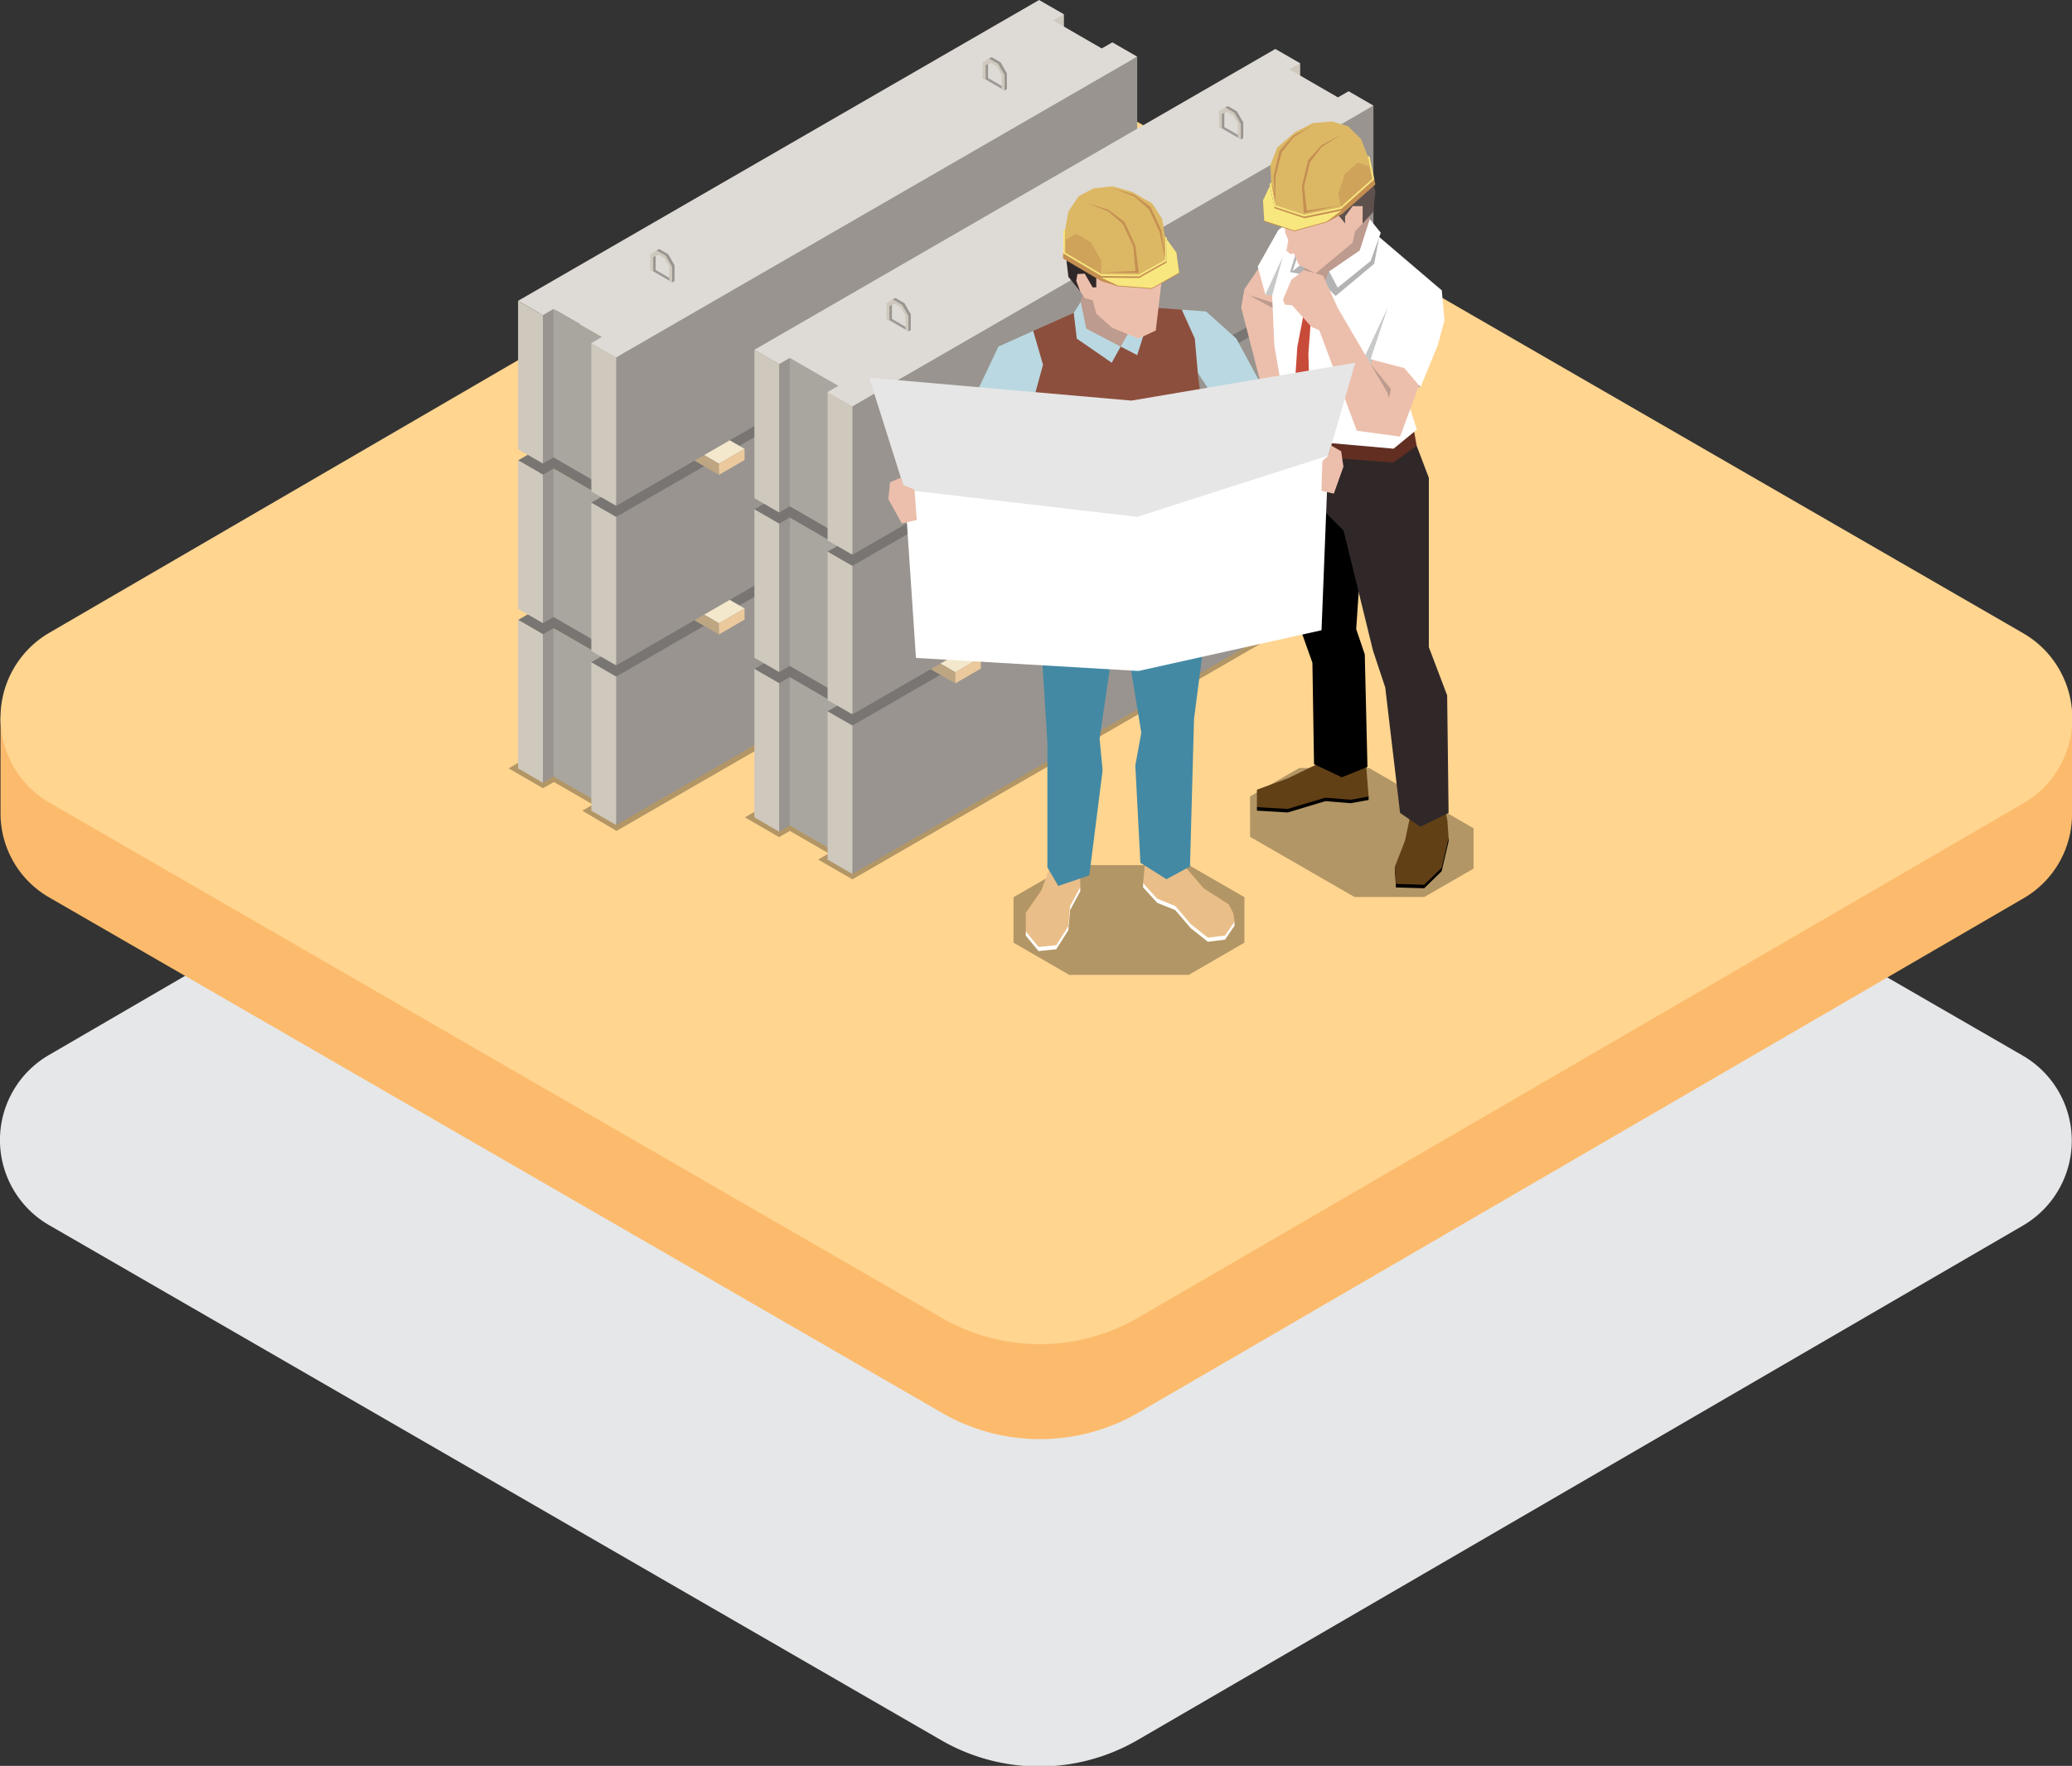 <svg xmlns="http://www.w3.org/2000/svg" viewBox="0 0 231.89 197.65"><rect x="0" y="0" width="231.89" height="197.65" fill="#333333" stroke="none"/><defs><style>.cls-1{fill:#e6e7e8;}.cls-2{fill:#fcbb6c;}.cls-3{fill:#ffd590;}.cls-4{opacity:0.3;}.cls-5{fill:#99948f;}.cls-6{fill:#a9a69f;}.cls-7{fill:#cec8bd;}.cls-8{fill:#787572;}.cls-9{fill:#f3e8cc;}.cls-10{fill:#ebc99d;}.cls-11{fill:#bea683;}.cls-12{fill:#dedad5;}.cls-13{fill:#624016;}.cls-14{fill:#ecbfac;}.cls-15{fill:#bd9b8e;}.cls-16{fill:#302828;}.cls-17{fill:#fff;}.cls-18{fill:#c7c9c9;}.cls-19{fill:#622e22;}.cls-20{fill:#c84b3a;}.cls-21{fill:#f2655c;}.cls-22{fill:#5e514d;}.cls-23{fill:#4b403d;}.cls-24,.cls-27{fill:#c58f52;}.cls-25{fill:#f8e77e;}.cls-26{fill:#dcb865;}.cls-27{opacity:0.5;}.cls-28{fill:#eabe88;}.cls-29{fill:#4389a4;}.cls-30{fill:#bad8e1;}.cls-31{fill:#8d4f3d;}.cls-32{opacity:0.1;}</style></defs><g id="Layer_2" data-name="Layer 2"><g id="Layer_1-2" data-name="Layer 1"><path class="cls-1" d="M226.36,118.14,126.5,60.49a21.92,21.92,0,0,0-22,0L5.45,118.1a11,11,0,0,0,0,19l99.86,57.66a21.94,21.94,0,0,0,22,0l99.08-57.58A11,11,0,0,0,226.36,118.14Z"/><path class="cls-2" d="M231.89,80.33H224.3L126.56,23.9a21.92,21.92,0,0,0-22,0L7.53,80.33H.06V91h0a10.85,10.85,0,0,0,5.47,9.46l99.86,57.66a21.94,21.94,0,0,0,22,0l99.08-57.58A10.86,10.86,0,0,0,231.89,91h0Z"/><path class="cls-3" d="M226.42,70.87,126.56,13.22a21.9,21.9,0,0,0-22,0L5.51,70.83a11,11,0,0,0,0,19l99.86,57.66a21.94,21.94,0,0,0,22,0l99.08-57.58A11,11,0,0,0,226.42,70.87Z"/><path class="cls-4" d="M56.92,86l3.84,2.22L62,87.53l4.36,2.52-1.19.69L69,93l59.37-34.28-3.84-2.21-1.19.69-4.36-2.52,1.19-.69-3.84-2.21Z"/><polygon class="cls-5" points="60.76 87.61 61.95 86.92 62.24 69.54 60.2 70.89 60.76 87.61"/><polygon class="cls-6" points="61.95 86.92 67.37 90.05 67.37 73.43 61.95 70.31 61.95 86.92"/><polygon class="cls-7" points="66.18 90.74 68.96 92.34 70.55 74.81 66.18 74.12 66.18 90.74"/><polygon class="cls-5" points="68.96 92.34 127.27 58.67 127.27 42.06 84.48 64.25 68.96 75.73 68.96 92.34"/><polygon class="cls-7" points="117.88 42.16 119.07 41.48 119.07 37.33 117.22 37.7 117.88 42.16"/><polygon class="cls-8" points="116.29 35.73 119.07 37.33 117.88 38.02 123.3 41.15 124.49 40.46 127.27 42.06 68.96 75.73 66.18 74.12 67.37 73.43 61.95 70.31 60.76 70.99 57.98 69.39 116.29 35.73"/><polygon class="cls-4" points="112.43 45.84 109.98 44.43 110.25 44.27 112.69 45.69 112.43 45.84"/><polygon class="cls-7" points="112.69 45.69 112.43 45.84 112.31 44.27 111.57 42.86 111.1 42.58 110.58 42.88 110.58 44.46 110.31 44.62 110.2 43.99 110.26 42.89 110.69 42.27 110.97 42.11 111.98 42.7 112.69 43.94 112.69 45.69"/><polygon class="cls-5" points="112.43 45.84 112.1 45.65 112.1 44.07 111.57 43.16 110.83 42.73 110.31 43.04 110.31 44.62 109.98 44.43 109.98 42.69 110.69 42.27 111.71 42.86 112.43 44.1 112.43 45.84"/><polygon class="cls-4" points="75.22 67.33 72.78 65.91 73.05 65.75 75.49 67.16 75.22 67.33"/><polygon class="cls-7" points="75.49 67.16 75.22 67.33 75.1 65.75 74.36 64.34 73.9 64.06 73.38 64.36 73.38 65.94 73.11 66.1 73 65.47 73.06 64.37 73.49 63.76 73.76 63.59 74.78 64.18 75.49 65.42 75.49 67.16"/><polygon class="cls-5" points="75.22 67.33 74.9 67.14 74.9 65.55 74.37 64.64 73.63 64.22 73.11 64.52 73.11 66.1 72.78 65.91 72.78 64.17 73.49 63.76 74.51 64.34 75.22 65.58 75.22 67.33"/><polygon class="cls-7" points="57.98 86 60.76 87.61 60.76 70.99 57.98 69.39 57.98 86"/><polygon class="cls-9" points="80.46 69.76 83.33 68.1 68.98 59.82 66.11 61.48 80.46 69.76"/><polygon class="cls-10" points="80.46 71.01 83.33 69.35 83.33 68.1 80.46 69.76 80.41 69.91 80.46 71.01"/><polygon class="cls-11" points="66.11 62.73 78.24 69.73 80.46 71.01 80.46 69.76 66.11 61.48 66.11 62.73"/><polygon class="cls-9" points="116.62 48.88 119.49 47.23 105.14 38.94 102.28 40.6 116.62 48.88"/><polygon class="cls-10" points="116.62 50.13 119.49 48.48 119.49 47.23 116.62 48.88 116.57 49.04 116.62 50.13"/><polygon class="cls-11" points="102.28 41.85 116.62 50.13 116.62 48.88 102.28 40.6 102.28 41.85"/><polygon class="cls-5" points="60.76 69.75 61.95 69.06 62.24 51.68 60.2 53.03 60.76 69.75"/><polygon class="cls-6" points="61.95 69.06 67.37 72.19 67.37 55.58 61.95 52.44 61.95 69.06"/><polygon class="cls-7" points="66.18 72.87 68.96 74.48 70.55 56.95 66.18 56.26 66.18 72.87"/><polygon class="cls-5" points="68.96 74.48 127.27 40.81 127.27 24.2 84.48 46.38 68.96 57.86 68.96 74.48"/><polygon class="cls-7" points="117.88 24.3 119.07 23.61 119.07 19.46 117.22 19.84 117.88 24.3"/><polygon class="cls-8" points="116.29 17.87 119.07 19.46 117.88 20.16 123.3 23.28 124.49 22.6 127.27 24.2 68.96 57.86 66.18 56.26 67.37 55.58 61.95 52.44 60.76 53.13 57.98 51.53 116.29 17.87"/><polygon class="cls-4" points="112.43 27.98 109.98 26.57 110.25 26.41 112.69 27.82 112.43 27.98"/><polygon class="cls-7" points="112.69 27.82 112.43 27.98 112.31 26.4 111.57 25 111.1 24.71 110.58 25.01 110.58 26.6 110.31 26.76 110.2 26.13 110.26 25.03 110.69 24.41 110.97 24.25 111.98 24.84 112.69 26.08 112.69 27.82"/><polygon class="cls-5" points="112.43 27.98 112.1 27.79 112.1 26.21 111.57 25.3 110.83 24.87 110.31 25.18 110.31 26.76 109.98 26.57 109.98 24.82 110.69 24.41 111.71 25 112.43 26.24 112.43 27.98"/><polygon class="cls-4" points="75.22 49.46 72.78 48.05 73.05 47.89 75.49 49.3 75.22 49.46"/><polygon class="cls-7" points="75.49 49.3 75.22 49.46 75.1 47.88 74.36 46.48 73.9 46.19 73.38 46.49 73.38 48.08 73.11 48.24 73 47.61 73.06 46.51 73.49 45.89 73.76 45.73 74.78 46.32 75.49 47.56 75.49 49.3"/><polygon class="cls-5" points="75.22 49.46 74.9 49.27 74.9 47.69 74.37 46.78 73.63 46.35 73.11 46.66 73.11 48.24 72.78 48.05 72.78 46.31 73.49 45.89 74.51 46.48 75.22 47.72 75.22 49.46"/><polygon class="cls-7" points="57.98 68.14 60.76 69.75 60.76 53.13 57.98 51.53 57.98 68.14"/><polygon class="cls-9" points="80.46 51.9 83.33 50.24 68.98 41.96 66.11 43.61 80.46 51.9"/><polygon class="cls-10" points="80.46 53.15 83.33 51.49 83.33 50.24 80.46 51.9 80.41 52.05 80.46 53.15"/><polygon class="cls-11" points="66.11 44.86 78.24 51.86 80.46 53.15 80.46 51.9 66.11 43.61 66.11 44.86"/><polygon class="cls-9" points="116.62 31.02 119.49 29.36 105.14 21.08 102.28 22.74 116.62 31.02"/><polygon class="cls-10" points="116.62 32.27 119.49 30.61 119.49 29.36 116.62 31.02 116.57 31.18 116.62 32.27"/><polygon class="cls-11" points="102.28 23.99 116.62 32.27 116.62 31.02 102.28 22.74 102.28 23.99"/><polygon class="cls-5" points="60.76 51.88 61.95 51.2 62.24 33.81 60.2 35.16 60.76 51.88"/><polygon class="cls-6" points="61.95 51.2 67.37 54.33 67.37 37.71 61.95 34.58 61.95 51.2"/><polygon class="cls-7" points="66.18 55.01 68.96 56.62 70.55 39.08 66.18 38.4 66.18 55.01"/><polygon class="cls-5" points="68.96 56.62 127.27 22.95 127.27 6.34 84.48 28.52 68.96 40 68.96 56.62"/><polygon class="cls-7" points="117.88 6.44 119.07 5.75 119.07 1.6 117.22 1.97 117.88 6.44"/><polygon class="cls-12" points="116.29 0 119.07 1.6 117.88 2.29 123.3 5.42 124.49 4.74 127.27 6.34 68.96 40 66.18 38.4 67.37 37.71 61.95 34.58 60.76 35.27 57.98 33.67 116.29 0"/><polygon class="cls-4" points="112.43 10.12 109.98 8.71 110.25 8.54 112.69 9.96 112.43 10.12"/><polygon class="cls-5" points="112.69 9.96 112.43 10.12 112.31 8.54 111.57 7.14 111.1 6.85 110.58 7.15 110.58 8.74 110.31 8.9 110.2 8.27 110.26 7.17 110.69 6.55 110.97 6.39 111.98 6.97 112.69 8.22 112.69 9.96"/><polygon class="cls-7" points="112.43 10.12 112.1 9.93 112.1 8.34 111.57 7.44 110.83 7.01 110.31 7.31 110.31 8.9 109.98 8.71 109.98 6.96 110.69 6.55 111.71 7.14 112.43 8.38 112.43 10.12"/><polygon class="cls-4" points="75.22 31.6 72.78 30.18 73.05 30.03 75.49 31.44 75.22 31.6"/><polygon class="cls-5" points="75.49 31.44 75.22 31.6 75.1 30.02 74.36 28.62 73.9 28.33 73.38 28.63 73.38 30.21 73.11 30.38 73 29.75 73.06 28.64 73.49 28.03 73.76 27.87 74.78 28.45 75.49 29.7 75.49 31.44"/><polygon class="cls-7" points="75.22 31.6 74.9 31.41 74.9 29.82 74.37 28.92 73.63 28.49 73.11 28.79 73.11 30.38 72.78 30.18 72.78 28.45 73.49 28.03 74.51 28.62 75.22 29.86 75.22 31.6"/><polygon class="cls-7" points="57.98 50.28 60.76 51.88 60.76 35.27 57.98 33.67 57.98 50.28"/><path class="cls-4" d="M83.37,91.48,87.2,93.7,88.39,93l4.36,2.52-1.19.69,3.84,2.21,59.37-34.28-3.84-2.21-1.19.69-4.36-2.52,1.19-.69-3.84-2.22Z"/><polygon class="cls-5" points="87.2 93.09 88.39 92.4 88.68 75.02 86.64 76.36 87.2 93.09"/><polygon class="cls-6" points="88.39 92.4 93.81 95.53 93.81 78.92 88.39 75.78 88.39 92.4"/><polygon class="cls-7" points="92.62 96.22 95.4 97.82 96.99 80.28 92.62 79.61 92.62 96.22"/><polygon class="cls-5" points="95.4 97.82 153.71 64.15 153.71 47.54 110.92 69.73 95.4 81.21 95.4 97.82"/><polygon class="cls-7" points="144.32 47.64 145.51 46.96 145.51 42.81 143.66 43.18 144.32 47.64"/><polygon class="cls-8" points="142.73 41.2 145.51 42.81 144.32 43.49 149.74 46.63 150.93 45.94 153.71 47.54 95.4 81.21 92.62 79.61 93.81 78.92 88.39 75.78 87.2 76.47 84.43 74.87 142.73 41.2"/><polygon class="cls-4" points="138.87 51.33 136.42 49.91 136.69 49.75 139.14 51.16 138.87 51.33"/><polygon class="cls-7" points="139.14 51.16 138.87 51.33 138.75 49.75 138.01 48.34 137.54 48.05 137.02 48.35 137.02 49.94 136.75 50.1 136.64 49.47 136.7 48.37 137.14 47.76 137.41 47.59 138.42 48.18 139.14 49.42 139.14 51.16"/><polygon class="cls-5" points="138.87 51.33 138.54 51.13 138.54 49.55 138.02 48.64 137.27 48.22 136.75 48.52 136.75 50.1 136.42 49.91 136.42 48.17 137.14 47.76 138.15 48.34 138.87 49.58 138.87 51.33"/><polygon class="cls-4" points="101.67 72.8 99.22 71.39 99.49 71.23 101.93 72.64 101.67 72.8"/><polygon class="cls-7" points="101.93 72.64 101.67 72.8 101.54 71.23 100.81 69.82 100.34 69.53 99.82 69.83 99.82 71.42 99.55 71.58 99.44 70.95 99.5 69.85 99.93 69.23 100.21 69.07 101.22 69.66 101.93 70.9 101.93 72.64"/><polygon class="cls-5" points="101.67 72.8 101.34 72.61 101.34 71.03 100.81 70.12 100.07 69.69 99.55 70 99.55 71.58 99.22 71.39 99.22 69.65 99.93 69.23 100.95 69.82 101.67 71.06 101.67 72.8"/><polygon class="cls-7" points="84.43 91.48 87.2 93.09 87.2 76.47 84.43 74.87 84.43 91.48"/><polygon class="cls-9" points="106.91 75.24 109.77 73.58 95.43 65.3 92.55 66.96 106.91 75.24"/><polygon class="cls-10" points="106.91 76.49 109.77 74.83 109.77 73.58 106.91 75.24 106.85 75.39 106.91 76.49"/><polygon class="cls-11" points="92.55 68.21 104.68 75.21 106.91 76.49 106.91 75.24 92.55 66.96 92.55 68.21"/><polygon class="cls-9" points="143.06 54.36 145.93 52.71 131.59 44.42 128.72 46.08 143.06 54.36"/><polygon class="cls-10" points="143.06 55.61 145.93 53.95 145.93 52.71 143.06 54.36 143.01 54.52 143.06 55.61"/><polygon class="cls-11" points="128.72 47.33 143.06 55.61 143.06 54.36 128.72 46.08 128.72 47.33"/><polygon class="cls-5" points="87.2 75.22 88.39 74.54 88.68 57.16 86.64 58.51 87.2 75.22"/><polygon class="cls-6" points="88.39 74.54 93.81 77.67 93.81 61.05 88.39 57.92 88.39 74.54"/><polygon class="cls-7" points="92.62 78.36 95.4 79.96 96.99 62.42 92.62 61.74 92.62 78.36"/><polygon class="cls-5" points="95.4 79.96 153.71 46.29 153.71 29.68 110.92 51.86 95.4 63.34 95.4 79.96"/><polygon class="cls-7" points="144.32 29.78 145.51 29.09 145.51 24.95 143.66 25.32 144.32 29.78"/><polygon class="cls-8" points="142.73 23.34 145.51 24.95 144.32 25.63 149.74 28.76 150.93 28.08 153.71 29.68 95.4 63.34 92.62 61.74 93.81 61.05 88.39 57.92 87.2 58.61 84.43 57.01 142.73 23.34"/><polygon class="cls-4" points="138.87 33.46 136.42 32.05 136.69 31.89 139.14 33.3 138.87 33.46"/><polygon class="cls-7" points="139.14 33.3 138.87 33.46 138.75 31.88 138.01 30.48 137.54 30.19 137.02 30.49 137.02 32.08 136.75 32.24 136.64 31.61 136.7 30.51 137.14 29.89 137.41 29.73 138.42 30.32 139.14 31.56 139.14 33.3"/><polygon class="cls-5" points="138.87 33.46 138.54 33.27 138.54 31.69 138.02 30.78 137.27 30.35 136.75 30.66 136.75 32.24 136.42 32.05 136.42 30.31 137.14 29.89 138.15 30.48 138.87 31.72 138.87 33.46"/><polygon class="cls-4" points="101.67 54.94 99.22 53.53 99.49 53.37 101.93 54.78 101.67 54.94"/><polygon class="cls-7" points="101.93 54.78 101.67 54.94 101.54 53.36 100.81 51.96 100.34 51.67 99.82 51.97 99.82 53.56 99.55 53.72 99.44 53.09 99.5 51.99 99.93 51.37 100.21 51.21 101.22 51.8 101.93 53.04 101.93 54.78"/><polygon class="cls-5" points="101.67 54.94 101.34 54.75 101.34 53.17 100.81 52.26 100.07 51.83 99.55 52.14 99.55 53.72 99.22 53.53 99.22 51.79 99.93 51.37 100.95 51.96 101.67 53.2 101.67 54.94"/><polygon class="cls-7" points="84.43 73.62 87.2 75.22 87.2 58.61 84.43 57.01 84.43 73.62"/><polygon class="cls-9" points="106.91 57.38 109.77 55.72 95.43 47.44 92.55 49.09 106.91 57.38"/><polygon class="cls-10" points="106.91 58.63 109.77 56.97 109.77 55.72 106.91 57.38 106.85 57.53 106.91 58.63"/><polygon class="cls-11" points="92.55 50.34 104.68 57.34 106.91 58.63 106.91 57.38 92.55 49.09 92.55 50.34"/><polygon class="cls-9" points="143.06 36.5 145.93 34.84 131.59 26.56 128.72 28.22 143.06 36.5"/><polygon class="cls-10" points="143.06 37.75 145.93 36.09 145.93 34.84 143.06 36.5 143.01 36.66 143.06 37.75"/><polygon class="cls-11" points="128.72 29.47 143.06 37.75 143.06 36.5 128.72 28.22 128.72 29.47"/><polygon class="cls-5" points="87.2 57.36 88.39 56.67 88.68 39.29 86.64 40.64 87.2 57.36"/><polygon class="cls-6" points="88.39 56.67 93.81 59.8 93.81 43.19 88.39 40.06 88.39 56.67"/><polygon class="cls-7" points="92.62 60.49 95.4 62.09 96.99 44.56 92.62 43.88 92.62 60.49"/><polygon class="cls-5" points="95.4 62.09 153.71 28.43 153.71 11.82 110.92 34 95.4 45.48 95.4 62.09"/><polygon class="cls-7" points="144.32 11.92 145.51 11.23 145.51 7.08 143.66 7.45 144.32 11.92"/><polygon class="cls-12" points="142.73 5.48 145.51 7.08 144.32 7.77 149.74 10.9 150.93 10.21 153.71 11.82 95.4 45.48 92.62 43.88 93.81 43.19 88.39 40.06 87.2 40.75 84.43 39.15 142.73 5.48"/><polygon class="cls-4" points="138.87 15.6 136.42 14.18 136.69 14.03 139.14 15.44 138.87 15.6"/><polygon class="cls-5" points="139.14 15.44 138.87 15.6 138.75 14.02 138.01 12.62 137.54 12.33 137.02 12.63 137.02 14.21 136.75 14.38 136.64 13.74 136.7 12.64 137.14 12.03 137.41 11.87 138.42 12.45 139.14 13.7 139.14 15.44"/><polygon class="cls-7" points="138.87 15.6 138.54 15.41 138.54 13.82 138.02 12.92 137.27 12.49 136.75 12.79 136.75 14.38 136.42 14.18 136.42 12.44 137.14 12.03 138.15 12.62 138.87 13.86 138.87 15.6"/><polygon class="cls-4" points="101.67 37.08 99.22 35.66 99.49 35.5 101.93 36.92 101.67 37.08"/><polygon class="cls-5" points="101.93 36.92 101.67 37.08 101.54 35.5 100.81 34.1 100.34 33.81 99.82 34.11 99.82 35.7 99.55 35.86 99.44 35.22 99.5 34.12 99.93 33.51 100.21 33.35 101.22 33.93 101.93 35.18 101.93 36.92"/><polygon class="cls-7" points="101.67 37.08 101.34 36.89 101.34 35.3 100.81 34.4 100.07 33.97 99.55 34.27 99.55 35.86 99.22 35.66 99.22 33.92 99.93 33.51 100.95 34.1 101.67 35.34 101.67 37.08"/><polygon class="cls-7" points="84.43 55.76 87.2 57.36 87.2 40.75 84.43 39.15 84.43 55.76"/><polygon class="cls-4" points="139.9 89.14 145.41 85.96 153.22 85.96 164.92 92.71 164.92 97.22 159.4 100.4 151.59 100.4 139.9 93.66 139.9 89.14"/><polygon points="156.9 96.93 156.11 97 156.11 97.4 156.23 99.33 159.39 99.42 161.34 97.52 162.12 94.18 162.12 93.79 161.28 94.17 156.9 96.93"/><polygon points="147.85 88.14 143.38 89.16 140.67 90.34 140.67 90.73 144.11 90.94 148.33 89.67 151.16 89.9 153.17 89.54 153.17 89.15 151.5 87.38 147.85 88.14"/><polygon class="cls-13" points="157.81 91.4 157.25 94.07 156.11 97 156.23 98.93 159.39 99.03 161.34 97.13 162.12 93.79 161.99 91.86 161.73 90.54 157.81 91.4"/><polygon class="cls-13" points="147.24 85.61 144.14 87.11 140.67 88.39 140.67 90.34 144.11 90.54 148.33 89.28 151.16 89.51 153.17 89.15 152.91 85.89 150.4 84.87 147.24 85.61"/><polygon points="143.7 48.29 143.95 59.47 145.65 70.72 146.88 74.18 147.06 85.53 150.17 87 153.04 85.84 152.74 73.25 151.78 70.41 152.06 66.28 153.39 51.78 148.54 47.02 143.7 48.29"/><polygon class="cls-14" points="140.95 29.9 139.26 32.38 138.91 34.42 141.62 44.95 142.37 47.82 143.7 48.29 144.8 46.71 143.58 31.16 140.95 29.9"/><polygon class="cls-15" points="142.58 33.92 139.77 33.02 142.64 34.6 142.58 33.92"/><polygon class="cls-16" points="158.55 49.9 159.91 53.48 159.91 72.43 161.96 77.83 162.12 90.99 158.96 92.54 156.69 90.99 155.03 76.94 153.66 72.82 150.37 59.39 145.79 54.79 143.7 48.29 158.55 49.9"/><polygon class="cls-14" points="143.7 48.29 143.82 49.94 144.6 51.46 144.49 52.21 143.7 52.12 141.11 50.4 141.62 44.95 143.7 48.29"/><polygon class="cls-17" points="144.38 24.75 143.07 25.74 140.76 29.83 141.62 32.98 143.98 33.13 147.17 27.24 144.38 24.75"/><polygon class="cls-18" points="141.62 32.98 143.58 28.71 143.85 29.28 143.43 32.19 142.4 33.09 141.62 32.98"/><polygon class="cls-15" points="153.22 24.24 153.69 26.05 152.68 29.07 147.79 32.98 144.66 31.83 145.65 28.43 151.92 23.51 153.22 24.24"/><polygon class="cls-19" points="158.17 47.8 158.55 49.9 155.93 51.78 146.36 51.02 143.7 48.29 143.7 46.62 158.17 47.8"/><polygon class="cls-17" points="159.41 30.84 154.36 26.53 153.53 26.53 152.44 29.03 148.75 30.38 148.17 31.83 146.33 32.91 145.8 30.73 146.13 29.29 145.11 26.18 143.58 28.71 142.37 33.09 142.62 38.64 143.53 44 143.16 46.2 146.26 49.36 155.97 50.22 158.57 48.08 157.19 43.8 159.16 34 159.41 30.84"/><polygon class="cls-20" points="146.94 32.64 146.43 39.58 146.93 57.56 145.5 59.31 144.06 55.9 145.19 38.83 146.44 32.34 146.81 31.88 146.94 32.64"/><polygon class="cls-21" points="147.79 31.76 146.33 30.9 146.44 32.34 146.94 32.64 147.79 31.76"/><polygon class="cls-4" points="144.38 30.44 145.8 30.73 146.13 29.29 145.42 27.15 144.38 30.44"/><polygon class="cls-17" points="146.18 29.16 144.66 30.34 145.39 28.12 146.65 27.46 146.18 29.16"/><polygon class="cls-4" points="148.75 30.38 148.17 31.83 149.48 33.13 153.79 29.53 154.36 26.53 153.47 26.74 151.97 29.41 148.75 30.38"/><polygon class="cls-18" points="155.31 34.42 152.44 40.51 153.56 41.66 156.53 36.97 155.31 34.42"/><polygon class="cls-5" points="158.98 43.33 155.82 43.24 153.39 40.21 155.32 38.77 158.98 40.59 158.98 43.33"/><polygon class="cls-14" points="158.81 43.16 156.69 48.87 152.68 44.66 153.39 40.75 153.58 40.26 155.75 39.13 158.3 40.68 158.81 43.16"/><polygon class="cls-15" points="153.39 40.75 155.67 43.54 155.45 44.56 153.96 43.8 153.39 40.75"/><polygon class="cls-14" points="142.51 22.67 143.43 24.84 143.82 25.23 143.82 26.02 145.35 29.63 147.23 30.61 151.38 27.16 151.65 25.9 152.49 25.01 153.08 23.43 153.08 21.46 150.54 20.1 143.92 20.27 142.51 22.67"/><polygon class="cls-22" points="152.49 25.01 152.51 23.07 151.39 23.07 150.54 24.22 150.54 25.01 149.75 24.04 147.05 23.7 146.64 22.74 145.06 23.57 143.21 23.3 142.05 22.25 142.7 19.7 144.99 16.87 146.85 15.83 149.55 15.78 150.71 16.77 152.3 17.5 153.32 19.19 153.94 21.46 153.66 23.76 152.49 25.01"/><polygon class="cls-23" points="150.26 17.43 147.23 21.46 150.26 18.3 150.26 17.43"/><polygon class="cls-14" points="144.32 26.05 143.98 28.07 144.41 28.43 145.86 28.19 145.94 26.31 144.32 26.05"/><polygon class="cls-17" points="159.41 30.84 161.36 32.5 161.66 35.84 160.9 38.67 158.98 43.33 157.17 41.2 153.39 40.21 155.31 34.42 157.12 31.93 159.41 30.84"/><polygon class="cls-14" points="155.28 43.97 149.71 34.46 147.65 36.97 151.85 48.21 156.69 48.87 155.28 43.97"/><polygon class="cls-14" points="149.71 34.46 148.07 30.84 145.94 30.23 144.53 31.31 143.58 33.53 143.8 34.09 144.61 34.17 146.77 36.59 147.65 36.97 149.33 36.05 149.71 34.46"/><polygon class="cls-17" points="153.3 24.53 152.17 28.04 148.75 30.38 149.71 32.19 153.39 29.21 154.53 26.05 153.3 24.53"/><polygon class="cls-24" points="149.63 21.14 153.81 20.07 153.93 20.64 150.21 23.95 150.16 23.96 146.07 24.81 142.72 23.7 142.6 23.13 145.49 22 149.63 21.14"/><polygon class="cls-25" points="149.93 16.42 153.28 17.53 153.81 20.07 150.1 23.38 150.04 23.39 145.95 24.24 142.6 23.13 142.08 20.59 144.71 18.24 149.93 16.42"/><polygon class="cls-24" points="141.37 22.51 141.35 22.43 141.45 22.44 142.19 21.16 142.72 23.7 146.07 24.81 149.09 24.04 150.13 23.57 150.21 23.95 148.51 24.87 144.85 25.89 141.51 24.79 141.49 24.7 141.5 24.65 141.37 22.51"/><polygon class="cls-25" points="142.12 20.79 142.65 23.32 145.99 24.43 150.13 23.57 148.49 24.79 144.84 25.8 141.49 24.7 141.35 22.43 142.12 20.79"/><polygon class="cls-26" points="149.93 16.6 153.13 17.66 153.61 20 150.01 23.2 145.96 24.04 142.76 22.99 142.28 20.66 144.79 18.41 149.93 16.6"/><polygon class="cls-26" points="149.06 13.59 150.87 14.13 152.35 15.6 153.13 17.66 147.24 20.02 146.91 13.78 149.06 13.59"/><polygon class="cls-26" points="142.95 16.51 144.91 14.81 146.91 13.78 148.21 19.82 142.28 20.66 142.18 18.45 142.95 16.51"/><polygon class="cls-24" points="146.4 17.93 147.91 16.25 150.17 15.02 147.94 16.43 146.63 18.12 145.95 20.85 146.25 23.58 149.94 23 145.92 23.86 145.71 20.79 146.4 17.93"/><polygon class="cls-24" points="142.69 21.88 142.73 22.8 142.34 20.49 142.69 21.88"/><polygon class="cls-24" points="143.2 16.88 144.71 15.2 146.98 13.97 144.75 15.37 143.43 17.07 142.75 19.79 142.73 22.8 142.52 19.73 143.2 16.88"/><polygon class="cls-27" points="151.95 18.19 153.24 18.62 153.54 20.06 150.07 23.15 149.77 21.71 150.51 19.47 151.95 18.19"/><polygon class="cls-4" points="119.66 96.83 113.43 100.42 113.43 105.51 119.66 109.11 133.05 109.11 139.27 105.51 139.27 100.42 133.05 96.83 119.66 96.83"/><polygon class="cls-17" points="129.97 99.16 132.56 101.15 135.98 103.24 138.16 103.17 138.16 103.62 137.1 105.17 135.18 105.41 133.25 103.88 131.54 101.87 129.51 101.05 127.93 99.32 127.93 98.86 129.97 99.16"/><polygon class="cls-17" points="119.43 99.16 115.76 102.89 114.8 104.26 114.8 104.72 116.23 106.45 118.21 106.25 119.56 104.13 119.76 101.87 120.9 99.75 120.9 99.3 119.43 99.16"/><polygon class="cls-28" points="132.66 97.03 134.7 99.42 137.53 101.23 138.04 102.25 138.16 103.17 137.1 104.72 135.18 104.95 133.25 103.42 131.54 101.41 129.51 100.59 127.93 98.86 128.14 96.67 132.66 97.03"/><polygon class="cls-28" points="117.59 96.83 116.53 99.68 114.8 102.17 114.8 104.26 116.23 105.99 118.21 105.79 119.56 103.67 119.76 101.41 120.9 99.3 120.9 97.72 117.59 96.83"/><polygon class="cls-29" points="126.4 73.86 127.73 82.01 127.06 85.67 127.63 96.57 130.55 98.41 133.18 96.98 133.63 80.48 134.7 72.18 126.4 73.86"/><polygon class="cls-29" points="116.53 72.18 117.22 83.1 117.22 97.08 118.44 99.16 121.91 97.98 123.4 86.21 123.06 82.68 124.48 72.97 116.53 72.18"/><polygon class="cls-30" points="132.26 34.66 134.98 34.86 138.37 37.9 141.42 43.55 136.56 45.56 134.06 41.74 132.26 41.62 131.96 38.79 132.26 34.66"/><polygon class="cls-31" points="115.63 37.04 120.17 35.02 128.75 34.41 132.26 34.66 133.72 37.9 134.09 42.13 134.67 46.44 115.32 48 114.71 40.91 115.63 37.04"/><polygon class="cls-30" points="115.63 37.04 116.73 40.82 115.56 45.1 108.94 44.69 111.74 38.79 115.63 37.04"/><polygon class="cls-15" points="121.15 32.98 120.95 33.78 120.64 35.83 121.53 37.82 125.42 38.79 126.5 38.33 127.61 37.58 127.34 34 122.67 32.47 121.15 32.98"/><polygon class="cls-30" points="126.99 36.05 125.42 38.79 127.27 39.75 128.42 36.13 126.99 36.05"/><polygon class="cls-30" points="120.95 33.78 121.57 36.79 125.42 38.79 124.42 40.6 120.51 37.9 120.17 35.02 120.95 33.78"/><polygon class="cls-14" points="129.25 27.19 129.91 29.76 129.76 30.56 129.98 31.67 129.35 36.99 127.42 37.9 124.48 36.7 122.69 35.12 122.3 33.61 121.41 33.37 120.89 32.6 119.85 30.66 120.21 28.88 125.29 26.27 129.25 27.19"/><polygon class="cls-17" points="97.28 42.27 101.25 54.82 102.51 73.64 127.42 75.1 147.9 70.54 148.67 50.99 151.67 40.6 126.62 44.84 97.28 42.27"/><polygon class="cls-32" points="97.28 42.27 101.25 54.82 127.27 57.85 148.67 50.99 151.67 40.6 126.62 44.84 97.28 42.27"/><polygon class="cls-16" points="122.82 23.27 126.48 23.4 128.95 25.31 129.67 27.12 128.6 28.49 126.05 29.56 126.36 28.29 124.07 30.25 122.69 30.6 122.69 32.16 122.28 32.16 121.4 30.63 120.58 30.67 120.45 31.44 120.89 32.6 119.57 30.99 119.36 29.2 119.57 26.9 120.76 24.55 122.82 23.27"/><polygon class="cls-24" points="123.29 28.6 118.98 28.35 118.97 28.93 123.26 31.47 123.31 31.47 127.49 31.51 130.56 29.78 130.57 29.2 127.51 28.64 123.29 28.6"/><polygon class="cls-25" points="122.08 24.02 119.01 25.76 118.98 28.35 123.26 30.89 123.31 30.89 127.49 30.93 130.57 29.2 130.59 26.61 127.56 24.81 122.08 24.02"/><polygon class="cls-24" points="131.66 28.36 131.66 28.27 131.56 28.3 130.59 27.19 130.56 29.78 127.49 31.51 124.38 31.34 123.26 31.08 123.26 31.47 125.11 32.05 128.89 32.34 131.96 30.61 131.96 30.52 131.94 30.48 131.66 28.36"/><polygon class="cls-25" points="130.59 26.81 130.56 29.39 127.49 31.12 123.26 31.08 125.11 31.96 128.89 32.25 131.96 30.52 131.66 28.27 130.59 26.81"/><polygon class="cls-26" points="122.13 24.21 119.18 25.86 119.16 28.25 123.31 30.7 127.45 30.74 130.38 29.09 130.41 26.71 127.51 24.99 122.13 24.21"/><polygon class="cls-26" points="122.39 21.08 120.72 21.96 119.56 23.69 119.18 25.86 125.42 27.04 124.53 20.85 122.39 21.08"/><polygon class="cls-26" points="128.95 22.77 126.7 21.48 124.53 20.85 124.42 27.03 130.41 26.71 130.07 24.52 128.95 22.77"/><polygon class="cls-24" points="125.84 24.83 124.03 23.47 121.57 22.7 124.03 23.65 125.66 25.06 126.84 27.6 127.07 30.34 123.34 30.48 127.45 30.56 127.07 27.5 125.84 24.83"/><polygon class="cls-24" points="130.24 27.99 130.38 28.9 130.32 26.55 130.24 27.99"/><polygon class="cls-24" points="128.77 23.18 126.97 21.82 124.5 21.05 126.97 22 128.58 23.41 129.77 25.95 130.38 28.9 130 25.85 128.77 23.18"/><polygon class="cls-27" points="120.45 26.16 119.26 26.82 119.25 28.3 123.24 30.66 123.26 29.18 122.1 27.13 120.45 26.16"/><polygon class="cls-14" points="99.61 53.98 100.82 53.46 101.08 54.28 102.35 54.8 102.6 58.2 100.93 58.59 99.42 55.87 99.61 53.98"/><polygon class="cls-14" points="148.67 50.99 147.99 51.61 147.89 54.94 149.28 55.25 150.35 52.24 150.1 50.51 148.99 49.87 148.67 50.99"/></g></g></svg>